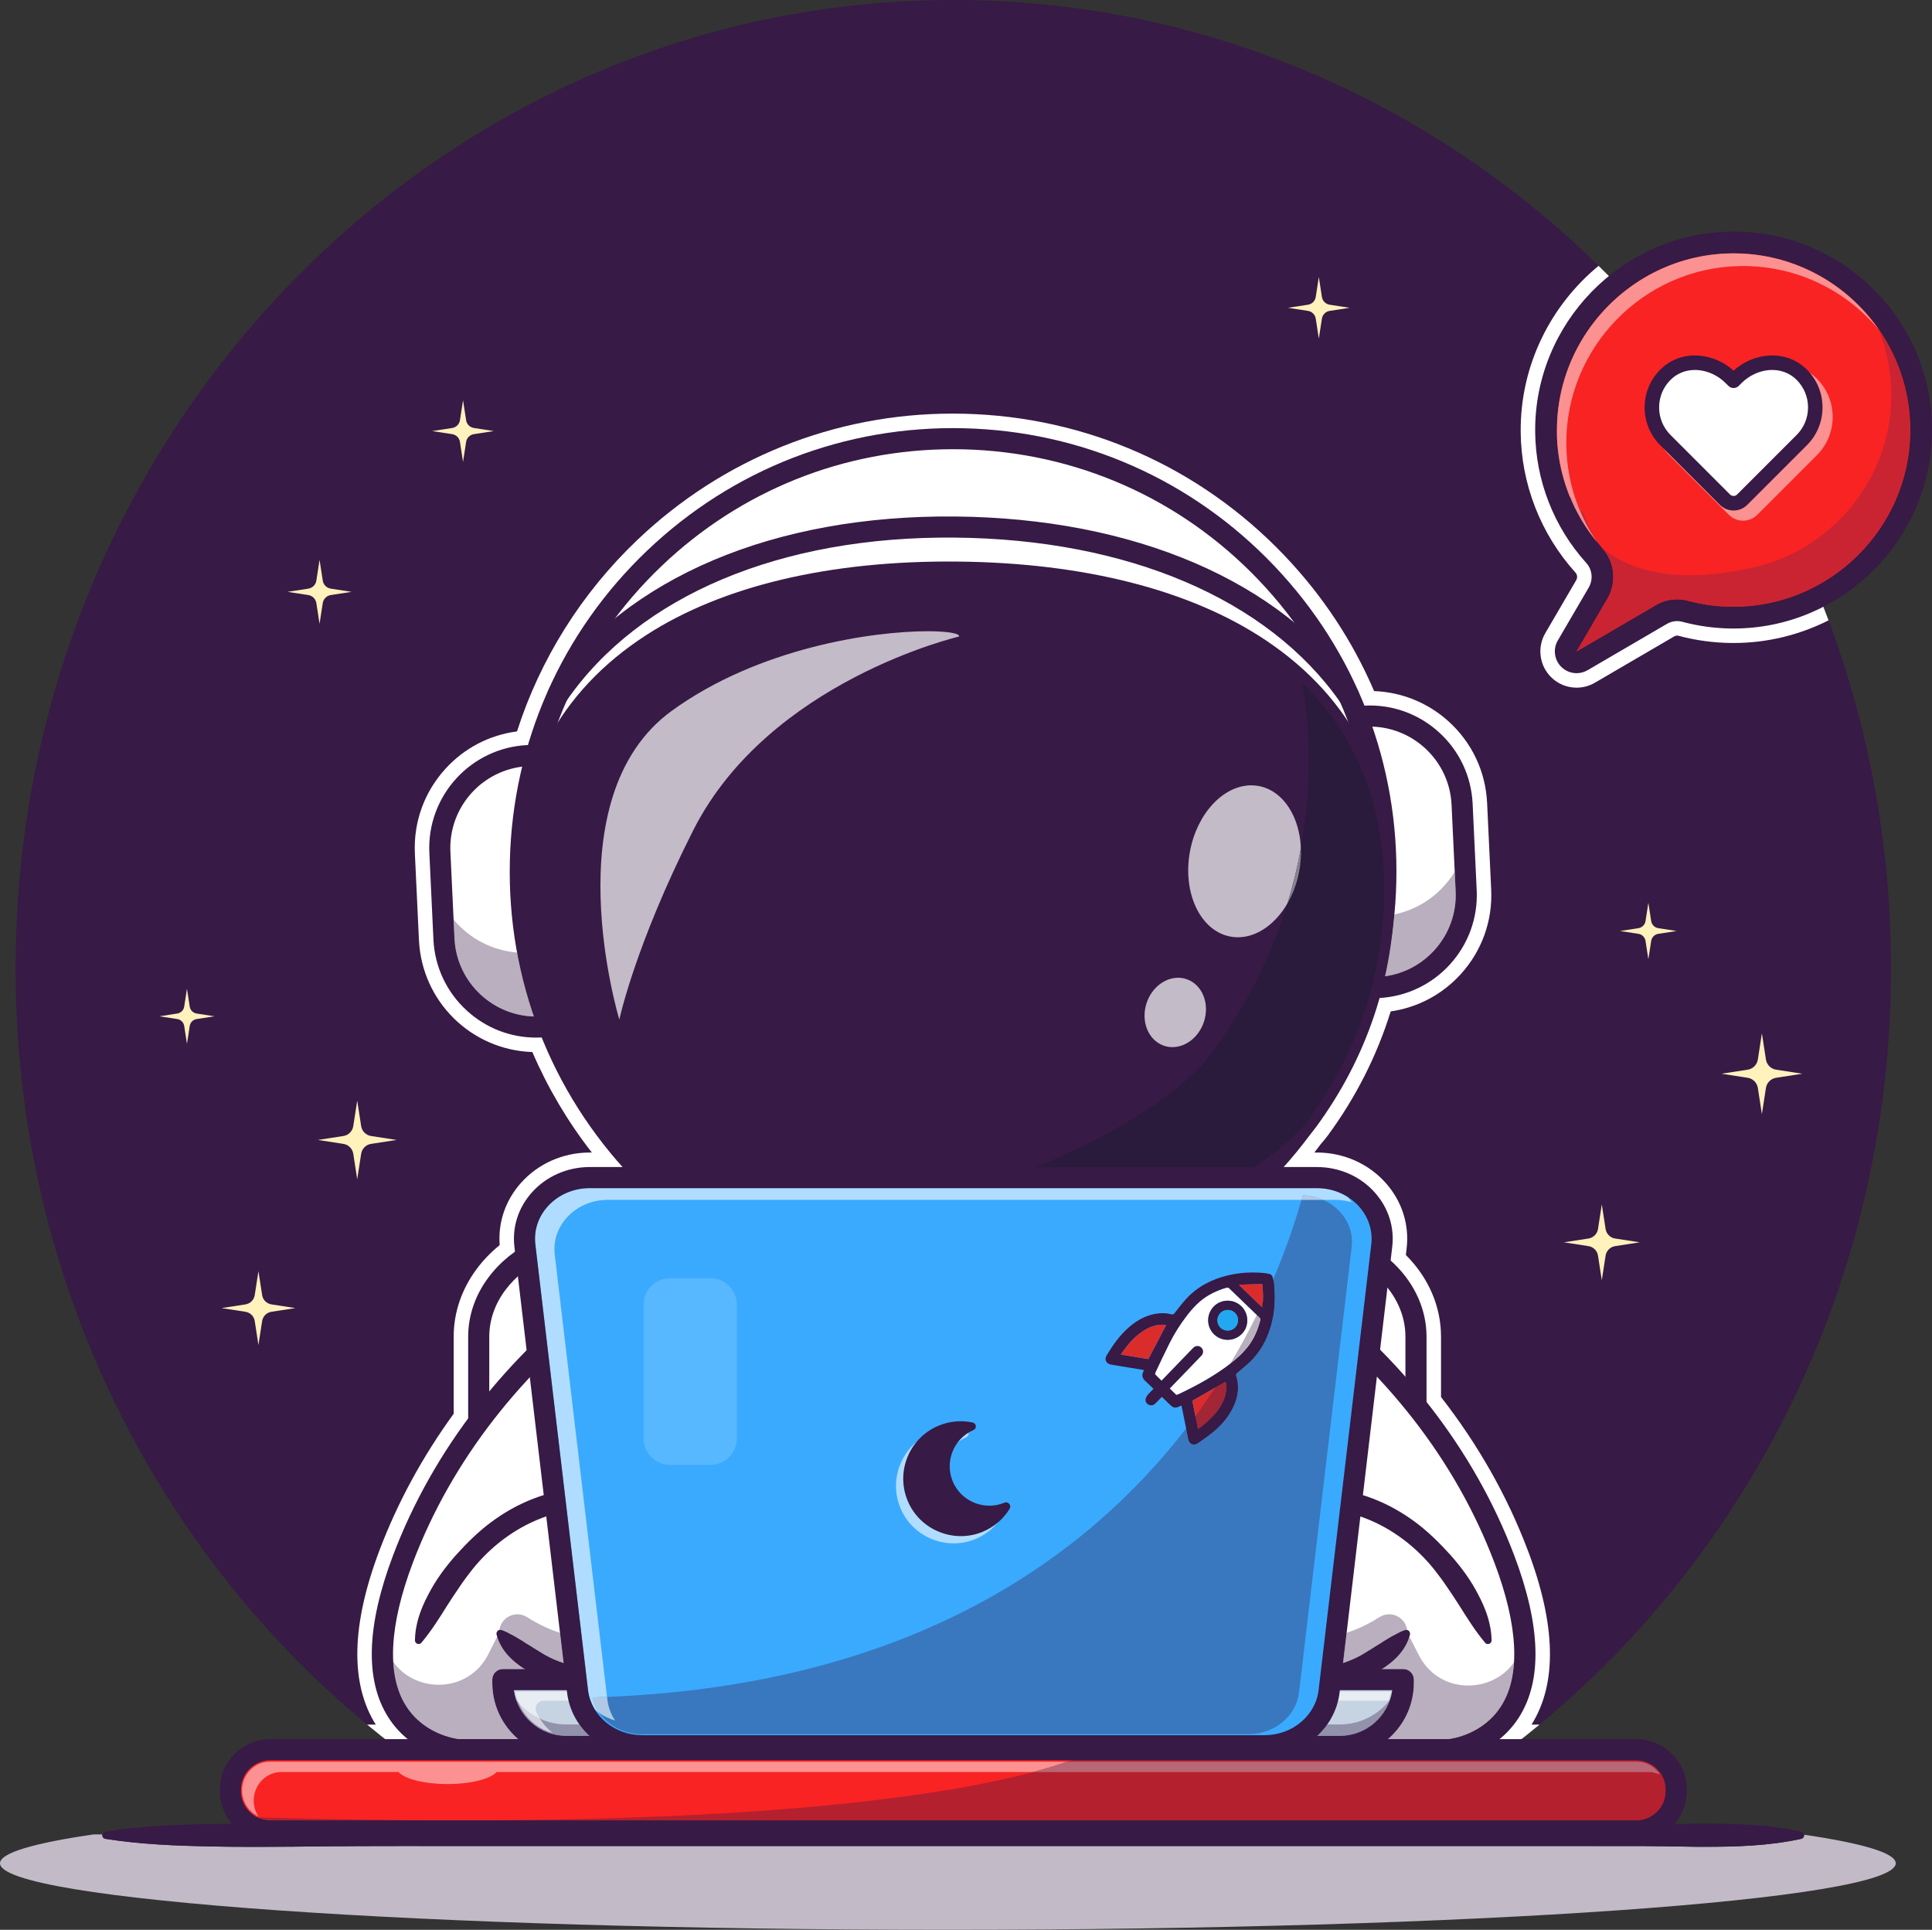 <?xml version="1.0" encoding="UTF-8"?>
<svg xmlns="http://www.w3.org/2000/svg" id="Layer_2" viewBox="0 0 2665 2661.54">
  <rect x="0" y="0" width="2665" height="2661.54" fill="#333333" stroke="none"/>
  <defs>
    <style>.cls-1{fill:#f92323;}.cls-2{fill:#e59299;}.cls-3{fill:#e8edf3;}.cls-4{fill:#fff;}.cls-5{fill:#fff2bd;}.cls-6{fill:#fc9191;}.cls-7{fill:#a22635;}.cls-8{fill:#858390;}.cls-9{fill:#b76776;}.cls-10{fill:#b9afbe;}.cls-11{fill:#9392ab;}.cls-12{fill:#b5202f;}.cls-13{fill:#b0ddff;}.cls-14{fill:#b0c9e5;}.cls-15{fill:#c3bbc8;}.cls-16{fill:#c3bac7;}.cls-17{fill:#d4d3dd;}.cls-18{fill:#db2c2c;}.cls-19{fill:#c5d3e2;}.cls-20{fill:#ca2432;}.cls-21{fill:#22a7f0;}.cls-22{fill:#371a45;}.cls-23{fill:#9b8da2;}.cls-24{fill:#2a1a3b;}.cls-25{fill:#3978be;}.cls-26{fill:#3aaaff;}.cls-27{fill:#57b7ff;}.cls-28{fill:#2f1d4e;}</style>
  </defs>
  <g id="Layer_1-2">
    <path class="cls-22" d="m1968.09,2489.18c383.11-231.91,640.42-661.53,640.42-1153.27C2608.52,598.11,2029.39,0,1315,0S21.48,598.11,21.48,1335.9c0,491.75,257.31,921.37,640.43,1153.27,197.48-3.67,419.02-5.73,653.09-5.73s455.62,2.06,653.09,5.73"></path>
    <path class="cls-4" d="m2107.4,2138.02c-28.22-74.57-68.46-145.61-119.66-211.27v-83.26c0-41.63-17.14-81.26-48.5-112.64l1.04-8.81c3.91-33.07-6.33-65.23-28.84-90.57-23.69-26.65-58.23-41.93-94.79-41.93h-3.62c3.07-3.93,6.08-7.89,9.04-11.88,3.75-4.22,6.84-7.99,9.43-11.5,38.65-52.5,67.82-110.05,86.81-171.24,37.16-5.34,71.04-23.25,96.58-51.31,29.15-32.03,44.08-73.5,42.05-116.76l-5.62-119.34c-2.04-43.27-20.8-83.15-52.84-112.29-28.42-25.86-64.8-40.69-103.05-42.11-29.59-69-71.13-131.81-123.62-186.87-116.39-122.11-273.37-191.57-442.02-195.61-5.29-.13-10.67-.2-15.95-.2-162.46,0-316.92,61.95-434.93,174.44-76.7,73.12-133.82,164.12-165.76,263.89-38.03,4.92-72.74,22.97-98.83,51.65-29.15,32.03-44.08,73.5-42.05,116.76l5.62,119.34c4,84.83,72.22,151.66,156.43,154.43,21.34,49.58,48.83,96.02,82.04,138.6h-3.01c-36.56,0-71.11,15.28-94.79,41.93-21.42,24.1-31.73,54.38-29.32,85.75-11.89,9.6-22.39,20.46-31.31,32.39-21.01,27.93-32.13,60.41-32.13,93.87v106.31c-43.02,59.18-77.42,122.47-102.31,188.22-39,103.06-40.74,183.99-5.15,240.55h-11.92c49.03,40.6,100.98,77.61,155.48,110.6,197.48-3.67,419.02-5.73,653.09-5.73s455.62,2.06,653.09,5.73c54.5-32.99,106.45-70,155.48-110.6h-11.02c35.58-56.56,33.85-137.49-5.15-240.55"></path>
    <path class="cls-4" d="m2097.62,595.44c.56,71.91,27.42,140.92,75.62,194.31,2.6,2.89,2.95,7.04.89,10.58l-42.54,72.87c-11.45,19.61-8.23,44.52,7.82,60.57,9.45,9.44,22,14.64,35.37,14.64,8.84,0,17.55-2.36,25.2-6.82l109.53-63.95c1.21-.7,2.55-1.08,3.87-1.08.59,0,1.17.08,1.72.23,23.94,6.42,48.72,9.8,73.66,10.01h2.45c46.98,0,91.52-11.31,131.09-31.25-69.77-186.9-179-353.53-317.22-488.95-66.09,54.54-108.16,137.18-107.44,228.85"></path>
    <path class="cls-4" d="m1953.2,1843.49v432.35c0,20.14-5.19,39.33-14.56,56.59-25.61,47.49-82.36,80.69-147.86,80.69h-968.01c-55.07,0-103.95-23.44-133.35-59.14-18.3-22.21-29.07-49.14-29.07-78.14v-432.35c0-26.83,9.26-51.92,25.22-73.14,28.79-38.48,79.62-64.14,137.2-64.14h968.01c7.81,0,15.45.47,22.99,1.41,78.56,9.48,139.43,66.97,139.43,135.86"></path>
    <path class="cls-22" d="m1790.78,2427.67h-968.01c-57.3,0-111.35-24.09-144.58-64.44-21.19-25.72-32.39-55.94-32.39-87.39v-432.35c0-29.09,9.73-57.4,28.14-81.89,32.76-43.78,88.4-69.94,148.83-69.94h968.01c8.36,0,16.71.51,24.8,1.53,86.72,10.46,152.17,75.08,152.17,150.3v432.35c0,22.21-5.5,43.59-16.33,63.53-28.92,53.62-91.98,88.29-160.64,88.29m-968.01-706.91c-51.3,0-98.24,21.8-125.56,58.3-14.61,19.43-22.32,41.7-22.32,64.43v432.35c0,24.62,8.91,48.45,25.75,68.89,27.77,33.72,73.42,53.84,122.12,53.84h968.01c58.11,0,111.13-28.67,135.05-73.05,8.51-15.67,12.82-32.37,12.82-49.68v-432.35c0-60.51-54.44-112.71-126.63-121.42-6.96-.87-14.09-1.31-21.25-1.31h-968.01"></path>
    <path class="cls-4" d="m1319.09,1586.02c330.73,54.68,639.2,255.6,756,564.23,94.4,249.43-77.05,262.87-77.05,262.87h-685.74,6.29-685.74s-171.44-13.44-77.05-262.87c116.8-308.63,425.26-509.54,756-564.23h7.29"></path>
    <path class="cls-10" d="m685.77,2257.25l-12.04,23.96c-14.49,28.83-41.59,42.35-68.5,42.35-24.22,0-48.27-10.96-62.8-31.55,1.35,23.91,7.23,44.32,17.67,60.77,25.05,39.49,68.54,45.28,73.44,45.81h81.28c-21.87-18.76-35.76-46.59-35.76-77.6v-4.47c0-8.04,6.51-14.55,14.54-14.55h30.22c-3.06-1.82-6.05-3.77-8.83-6.03-4.68-3.32-8.92-7.25-12.91-11.39-7.3-7.63-13.15-16.78-16.33-27.29m1258.36-.06c-3.18,10.54-9.04,19.71-16.35,27.35-3.99,4.14-8.22,8.07-12.91,11.39-2.78,2.27-5.76,4.21-8.83,6.03h29.66c8.04,0,14.55,6.51,14.55,14.55v4.47c0,31.01-13.88,58.84-35.76,77.6h82.86c5.2-.55,48.58-6.28,73.65-46.15,10.21-16.25,16.01-36.32,17.42-59.8-14.58,20.88-38.78,32.01-63.13,32.01-26.66,0-53.49-13.34-68.07-41.84l-13.09-25.61"></path>
    <path class="cls-4" d="m576.98,2263.77s65.31-196.93,241.18-197.49c162.28-.52,224.24,80.43,186.22,191.58-18.92,55.32-221.06,107.61-315.66-6.5l-111.75,12.42"></path>
    <path class="cls-10" d="m713.78,2226.41c-11.98,0-23.12,8.66-24.82,21.52.41-.1.83-.14,1.23-.14.59,0,1.18.1,1.72.29l.54.19c5.69,1.93,10.12,4.64,14.75,7.01,4.7,2.28,8.65,5.16,12.99,7.55,2.1,1.26,4.12,2.61,6.11,3.98,2.06,1.28,4.21,2.43,6.21,3.76,2.09,1.21,3.99,2.69,6.11,3.86,2.1,1.19,4.15,2.46,6.19,3.76,10,6.62,21.05,11.6,32.58,15.42l-4.92-41.62c-15.67-5.19-30.8-12.22-44.87-21.4-4.41-2.87-9.18-4.18-13.83-4.18"></path>
    <path class="cls-22" d="m572.38,2262.24c.35-23.14,8.25-43.9,18.5-63.29,10.06-19.55,23.21-37.47,37.87-54,14.82-16.39,30.59-32.17,48.57-45.52,17.92-13.36,37.68-24.56,58.76-32.63,21.05-8.14,43.41-12.94,65.84-14.45l16.81-.61c5.45.09,10.89.09,16.34.26,10.91.43,21.84,1.08,32.78,2.39,21.85,2.52,43.78,6.9,65.04,14.77,21.2,7.73,41.88,19.26,58.93,35.82,17.16,16.4,29.47,38.51,34.5,61.72,5.15,23.24,4.07,46.99-.77,69.09-1.07,5.59-2.67,10.99-4.12,16.44l-2.54,8.02-.64,2c-.22.68-.69,1.7-1.04,2.53l-2.35,5.2c-7.31,12.58-17.08,20.51-26.83,27.25-19.74,13.2-40.95,20.96-62.46,26.83-43.09,11.03-88.33,13.12-132.31,3.9-5.49-1.17-10.95-2.44-16.35-4.09-5.45-1.4-10.75-3.38-16.09-5.22-5.34-1.83-10.54-4.14-15.87-6.12-5.13-2.45-10.5-4.49-15.46-7.35-5-2.79-10.01-5.61-14.49-9.26-4.68-3.32-8.92-7.25-12.91-11.39-7.94-8.3-14.16-18.4-17.1-30.09-.72-2.87,1.02-5.78,3.89-6.5,1.04-.26,2.09-.2,3.03.13l.54.19c5.69,1.93,10.12,4.64,14.75,7.01,4.7,2.28,8.65,5.16,12.99,7.55,2.1,1.26,4.12,2.61,6.11,3.98,2.06,1.28,4.21,2.43,6.21,3.76,2.09,1.21,3.99,2.69,6.11,3.86,2.1,1.19,4.15,2.46,6.19,3.76,16.22,10.73,35.19,17.15,54.5,21.31,38.78,8.2,80.2,6.36,118.84-3.58,19.17-5.16,38.12-12.36,53.55-22.78,7.62-5.09,14.29-11.32,17.62-17.12.26-.7.55-1.37.87-2.04.16-.39.32-.54.51-1.12l.56-1.77,2.24-7.08c1.25-4.75,2.68-9.5,3.58-14.29,4.22-19.09,4.85-38.57.85-56.63-3.97-18.07-13.07-34.47-26.46-47.33-13.31-12.93-30.25-22.63-48.67-29.33-18.4-6.83-38.18-10.85-58.27-13.16-10.04-1.21-20.22-1.8-30.41-2.21l-15.34-.25-14.85.54c-19.72,1.33-39.14,5.52-57.5,12.62-36.73,14.15-69.49,38.98-94.73,70.38-6.26,7.89-12.25,16.01-17.88,24.4-5.76,8.3-11.32,16.76-16.79,25.32-10.82,17.2-21.53,34.57-35.45,51.21l-.24.28c-1.8,2.15-5,2.44-7.15.64-1.21-1.02-1.83-2.5-1.82-3.97"></path>
    <path class="cls-4" d="m2052.9,2263.77s-65.31-196.93-241.18-197.49c-162.28-.52-224.24,80.43-186.22,191.58,18.92,55.32,221.06,107.61,315.66-6.5l111.75,12.42"></path>
    <path class="cls-4" d="m2052.9,2263.77s-65.31-196.93-241.18-197.49c-162.28-.52-224.24,80.43-186.22,191.58,18.92,55.32,221.06,107.61,315.66-6.5l111.75,12.42"></path>
    <path class="cls-10" d="m1916.1,2226.41c-4.65,0-9.43,1.31-13.83,4.18-14.04,9.15-29.13,16.18-44.75,21.36l-4.92,41.61c11.49-3.82,22.49-8.78,32.46-15.38,2.04-1.3,4.09-2.58,6.19-3.76,2.12-1.17,4.02-2.65,6.11-3.86,2-1.33,4.15-2.48,6.21-3.76,1.99-1.37,4.01-2.72,6.11-3.98,4.34-2.39,8.29-5.27,12.99-7.55,4.63-2.37,9.06-5.08,14.75-7.01l.55-.19c.57-.19,1.15-.29,1.72-.29.42,0,.83.05,1.23.14-1.7-12.85-12.84-21.52-24.82-21.52"></path>
    <path class="cls-22" d="m2048.3,2265.3c-13.92-16.64-24.63-34.01-35.45-51.21-5.48-8.56-11.03-17.02-16.79-25.32-5.64-8.39-11.63-16.51-17.89-24.4-25.24-31.4-58-56.23-94.73-70.38-18.37-7.1-37.78-11.28-57.5-12.62l-14.85-.54-15.34.25c-10.19.41-20.37,1-30.41,2.21-20.09,2.3-39.87,6.33-58.27,13.16-18.42,6.7-35.36,16.4-48.67,29.33-13.39,12.86-22.49,29.26-26.46,47.33-4,18.07-3.37,37.55.85,56.63.9,4.79,2.32,9.53,3.58,14.29l2.24,7.08.56,1.77c.19.58.35.73.51,1.12.32.66.61,1.34.87,2.04,3.33,5.8,10,12.03,17.62,17.12,15.43,10.41,34.38,17.61,53.55,22.78,38.64,9.94,80.06,11.78,118.84,3.58,19.31-4.16,38.28-10.58,54.5-21.31,2.04-1.3,4.09-2.58,6.19-3.76,2.12-1.17,4.02-2.65,6.11-3.86,2-1.33,4.15-2.48,6.21-3.76,1.99-1.37,4.01-2.72,6.11-3.98,4.34-2.39,8.29-5.27,12.99-7.55,4.63-2.37,9.06-5.08,14.75-7.01l.55-.19c2.8-.95,5.84.55,6.79,3.35.35,1.02.37,2.06.13,3.03-2.94,11.69-9.17,21.79-17.1,30.09-3.99,4.14-8.22,8.07-12.91,11.39-4.47,3.65-9.48,6.47-14.48,9.26-4.97,2.86-10.33,4.9-15.47,7.35-5.33,1.98-10.53,4.29-15.87,6.12-5.34,1.84-10.64,3.81-16.09,5.22-5.4,1.65-10.87,2.91-16.35,4.09-43.98,9.22-89.23,7.13-132.31-3.9-21.51-5.87-42.72-13.63-62.46-26.83-9.74-6.74-19.51-14.67-26.83-27.25l-2.35-5.2c-.35-.83-.82-1.85-1.04-2.53l-.64-2-2.54-8.02c-1.46-5.45-3.06-10.84-4.13-16.44-4.85-22.09-5.92-45.85-.77-69.09,5.03-23.22,17.34-45.32,34.5-61.72,17.05-16.57,37.73-28.09,58.93-35.82,21.26-7.87,43.19-12.25,65.04-14.77,10.93-1.31,21.86-1.95,32.78-2.39,5.45-.17,10.9-.17,16.34-.26l16.81.61c22.44,1.51,44.79,6.32,65.84,14.45,21.08,8.07,40.84,19.27,58.76,32.63,17.98,13.35,33.74,29.13,48.56,45.52,14.67,16.53,27.82,34.46,37.87,54,10.25,19.39,18.16,40.16,18.5,63.29.04,2.8-2.2,5.11-5,5.15-1.58.03-3.01-.68-3.96-1.8l-.25-.3"></path>
    <path class="cls-22" d="m1998.04,2427.67H632.86c-.38,0-.76-.01-1.14-.04-2.52-.2-62.03-5.45-96.18-59.27-32.35-50.98-30.1-126.09,6.66-223.25,111.21-293.85,405.19-513.57,767.23-573.43,2.07-.34,4.11-.23,6.02.27,1.91-.49,3.95-.6,6.02-.27,362.04,59.86,656.03,279.59,767.23,573.43,36.77,97.16,39.01,172.27,6.66,223.25-34.15,53.82-93.66,59.07-96.18,59.27-.38.03-.76.04-1.14.04m-679.45-29.09h678.77c5.2-.55,48.58-6.28,73.65-46.15,26.56-42.25,23.27-110.38-9.52-197.03-107.54-284.18-392.92-496.85-744.76-555.03-.43-.07-.86-.16-1.27-.27-.42.11-.84.2-1.27.27-351.84,58.17-637.22,270.84-744.76,555.03-32.88,86.89-36.1,155.14-9.31,197.37,25.05,39.49,68.54,45.28,73.44,45.81h685.05"></path>
    <path class="cls-4" d="m1900.97,1361.94c-6.71.32-12.41-4.86-12.72-11.57l-16.48-349.95c-.32-6.71,4.87-12.4,11.58-12.72,70.39-3.31,130.15,51.06,133.46,121.45l5.62,119.34c3.32,70.39-51.06,130.15-121.45,133.46"></path>
    <path class="cls-22" d="m1900.38,1364.57c-3.68,0-7.18-1.35-9.93-3.85-2.92-2.65-4.63-6.29-4.82-10.23l-16.48-349.95c-.19-3.94,1.17-7.72,3.83-10.64,2.66-2.92,6.29-4.63,10.23-4.81,34.75-1.67,68.04,10.35,93.77,33.77,25.72,23.41,40.79,55.43,42.43,90.18l5.62,119.34c1.64,34.74-10.35,68.04-33.76,93.77-23.41,25.72-55.44,40.79-90.18,42.42-.24.01-.48.02-.71.02m-10.96-374.4c-1.98,0-3.96.05-5.95.14-2.55.12-4.9,1.22-6.61,3.11-1.72,1.89-2.59,4.33-2.47,6.88l16.48,349.95c.12,2.55,1.22,4.9,3.11,6.61,1.88,1.71,4.32,2.58,6.88,2.48h0c33.35-1.57,64.09-16.03,86.56-40.72,22.47-24.69,33.98-56.65,32.41-90l-5.62-119.34c-3.15-66.85-58.54-119.1-124.78-119.1"></path>
    <path class="cls-10" d="m2006.62,1202.27c-17.99,29.68-47.8,51.56-83.22,58.85-.68,7.1-1.48,14.16-2.4,21.2-2.19,21.63-5.66,43.04-10.38,64.13,57.18-7.95,100.04-58.51,97.27-117.29l-1.27-26.9"></path>
    <path class="cls-22" d="m1900.36,1376.5c-6.66,0-12.99-2.44-17.94-6.96-5.28-4.8-8.37-11.37-8.71-18.5l-16.48-349.95c-.34-7.12,2.12-13.96,6.93-19.23,4.8-5.28,11.37-8.37,18.5-8.7,37.89-1.81,74.28,11.3,102.36,36.86,28.08,25.55,44.53,60.52,46.32,98.44l5.62,119.34c3.68,78.29-57.01,144.98-135.3,148.67-.43.02-.86.03-1.29.03m-13.95-374.37l16.25,345.14c61.11-4.15,108.13-56.63,105.23-118.11l-5.62-119.34c-2.89-61.47-54.68-109.24-115.86-107.7"></path>
    <path class="cls-4" d="m728.23,1042.09c6.71-.31,12.4,4.87,12.72,11.58l16.48,349.95c.31,6.71-4.87,12.4-11.58,12.72-70.39,3.31-130.15-51.06-133.46-121.46l-5.62-119.33c-3.32-70.39,51.06-130.15,121.46-133.46"></path>
    <path class="cls-22" d="m739.71,1419.1c-32.46,0-63.32-11.91-87.5-33.91-25.72-23.41-40.79-55.43-42.43-90.18l-5.62-119.34c-1.63-34.74,10.35-68.04,33.77-93.77,23.41-25.72,55.43-40.79,90.18-42.42h0c3.99-.19,7.73,1.17,10.64,3.83,2.92,2.65,4.63,6.29,4.81,10.23l16.48,349.95c.38,8.14-5.93,15.07-14.06,15.46-2.1.1-4.19.15-6.27.15m-10.89-374.41c-.15,0-.31,0-.46,0h0c-33.35,1.57-64.09,16.03-86.56,40.72-22.47,24.69-33.98,56.65-32.41,90l5.62,119.34c3.24,68.84,61.83,122.13,130.73,118.97,5.26-.25,9.34-4.73,9.09-9.99l-16.48-349.95c-.12-2.55-1.23-4.9-3.11-6.61-1.77-1.61-4.04-2.48-6.41-2.48m-.59-2.6h.05-.05"></path>
    <path class="cls-10" d="m625.7,1268.3l1.22,25.9c2.79,59.3,51.11,105.96,109.43,107.69-9.89-28.67-17.64-58.13-23.15-88.16-34.89-2.84-66.11-19.84-87.5-45.43"></path>
    <path class="cls-22" d="m739.69,1431.04c-35.44,0-69.13-13.01-95.51-37.02-28.08-25.55-44.53-60.51-46.32-98.44l-5.62-119.34c-3.69-78.29,57.01-144.98,135.3-148.67,7.07-.34,13.96,2.12,19.23,6.93,5.28,4.8,8.37,11.37,8.7,18.5l16.48,349.95c.69,14.71-10.72,27.24-25.43,27.93-2.29.11-4.57.16-6.84.16m-13.16-374.28c-61.12,4.15-108.13,56.63-105.23,118.11l5.62,119.34c2.89,61.47,54.7,109.36,115.87,107.7l-16.25-345.14m2.38-.14h-.02.02m-.69-14.53h.05-.05"></path>
    <path class="cls-4" d="m1911.51,1216.3c-7.89,329.62-281.5,590.44-611.12,582.55-329.62-7.89-590.44-281.5-582.56-611.12,7.89-329.63,281.5-590.44,611.12-582.56,329.63,7.89,590.44,281.5,582.56,611.12"></path>
    <path class="cls-22" d="m1315.05,1801.64c-4.91,0-9.8-.06-14.73-.18-160.12-3.83-309.16-69.79-419.67-185.72-110.51-115.93-169.26-267.96-165.43-428.08,3.83-160.12,69.79-309.16,185.72-419.67,115.93-110.51,267.91-169.28,428.08-165.43,160.12,3.83,309.16,69.79,419.67,185.72,110.51,115.93,169.26,267.96,165.43,428.08-3.83,160.12-69.79,309.16-185.72,419.67-112.37,107.11-258.67,165.61-413.35,165.61m-.75-1194.02c-153.35,0-298.36,57.97-409.75,164.16-114.92,109.55-180.3,257.29-184.1,416.02-3.8,158.72,54.44,309.42,163.99,424.35,109.55,114.92,257.29,180.3,416.02,184.1,158.7,3.83,309.42-54.44,424.35-163.99,114.92-109.55,180.3-257.29,184.1-416.02,3.8-158.72-54.44-309.42-163.99-424.35-109.55-114.92-257.29-180.3-416.02-184.1-4.87-.12-9.74-.17-14.59-.17"></path>
    <path class="cls-22" d="m1315.06,1813.57c-5.01,0-10-.06-15.02-.18-163.3-3.91-315.31-71.18-428.02-189.42-112.71-118.24-172.63-273.29-168.72-436.6,3.91-163.31,71.18-315.31,189.42-428.02,118.23-112.71,273.27-172.59,436.6-168.72,163.31,3.91,315.31,71.18,428.03,189.42,112.71,118.24,172.63,273.29,168.72,436.6-3.91,163.31-71.17,315.32-189.42,428.02-114.6,109.24-263.81,168.9-421.58,168.9m-.75-1194.02c-150.27,0-292.37,56.81-401.52,160.86-112.61,107.35-176.68,252.13-180.4,407.66-3.72,155.53,53.35,303.21,160.7,415.82,107.35,112.61,252.13,176.68,407.66,180.4,155.55,3.78,303.22-53.35,415.83-160.7,112.61-107.35,176.68-252.13,180.4-407.66,3.72-155.53-53.35-303.21-160.69-415.83-107.35-112.61-252.13-176.68-407.66-180.4-4.77-.12-9.54-.17-14.3-.17"></path>
    <path class="cls-22" d="m1909.24,1231.58c-1.03,116.82-39.91,224.94-105.56,314.11-49.22,66.85-250.13,182.82-496.96,182.86-228.87.04-436.01-123.81-484.04-191.52-64.06-90.31-101.03-199.1-100-315.92,2.73-309.14,269.46-434.96,597.13-432.07,327.67,2.89,592.14,133.39,589.42,442.53"></path>
    <path class="cls-22" d="m1306.62,1743.1c-236.77,0-445.47-126.7-495.8-197.65-68.2-96.13-103.7-208.33-102.68-324.47,1.34-151.3,63.03-267.42,183.37-345.14,105.06-67.85,253.1-102.94,428.44-101.35,175.23,1.55,322.74,39.2,426.58,108.89,118.95,79.82,178.58,197.01,177.25,348.32l-14.55-.13,14.55.13c-1.02,116.13-38.51,227.68-108.39,322.61-48.45,65.8-247.4,188.74-508.67,188.78h-.11m2.21-939.55c-164.75,0-303.42,33.38-401.54,96.75-111.6,72.07-168.81,180.05-170.06,320.95-.97,109.97,32.68,216.26,97.32,307.38,45.9,64.7,248.48,185.38,472.07,185.39h.1c247.82-.04,441.26-117.19,485.25-176.94,66.23-89.96,101.76-195.64,102.73-305.61,3.36-381.56-400.99-426.32-575-427.86-3.63-.03-7.25-.05-10.86-.05"></path>
    <path class="cls-15" d="m1725.99,1083.1c-37.96,0-74.42,38-84.41,90.47-10.91,57.32,13.92,110.2,55.45,118.1,3.52.67,7.04.99,10.56.99,26.27,0,51.82-18.2,68.38-46.81,7.58-24.76,13.77-50.08,18.49-75.87-1.7-43.74-24.35-79.5-57.92-85.89-3.52-.67-7.05-.99-10.56-.99"></path>
    <path class="cls-15" d="m1625.08,1348.49c-18.29,0-36.25,13.58-43.34,34.49-8.59,25.37,2.08,51.91,23.85,59.28,3.83,1.3,7.74,1.91,11.64,1.91,18.28,0,36.25-13.58,43.33-34.49,8.59-25.37-2.08-51.91-23.85-59.28-3.83-1.3-7.74-1.91-11.64-1.91"></path>
    <path class="cls-24" d="m1800.09,965.82c3.79,28.08,5.64,57.52,5.35,88.36-.34,39.47-4.09,78.15-10.98,115.81.4,10.38-.37,21.21-2.47,32.21-3.08,16.16-8.66,30.94-16.03,43.67-22.92,74.85-58.53,144.57-104.48,206.96-33.22,45.12-120.87,107.86-242.77,156.73h272.83c44.41-26.23,75.73-52.55,90.4-72.49,66.23-89.96,101.76-195.64,102.73-305.61,1.04-117.72-36.75-203.41-94.6-265.63"></path>
    <path class="cls-24" d="m1796.39,942.16c1.39,7.78,2.62,15.66,3.7,23.66,57.85,62.23,95.64,147.91,94.6,265.63-.97,109.97-36.49,215.65-102.73,305.61-14.68,19.93-45.99,46.26-90.4,72.49h27.76c35.08-22.72,60.63-45.21,74.37-63.86,65.6-89.17,104.5-197.28,105.53-314.13,1.08-124.16-40.92-219.56-112.84-289.4"></path>
    <path class="cls-8" d="m1794.46,1169.99c-4.72,25.8-10.91,51.12-18.49,75.87,7.37-12.73,12.95-27.51,16.03-43.67,2.09-11,2.87-21.83,2.47-32.21"></path>
    <path class="cls-22" d="m1860.59,974.58c-3.25,0-6.53-1.09-9.24-3.32-.24-.2-.55-.47-.78-.68-.73-.69-1.39-1.45-1.97-2.27-99.45-142.07-293.24-224.76-531.7-226.87-239.78-2.18-434.85,79.78-535.17,224.66-.33.47-.69.93-1.07,1.36-5.16,5.91-14.12,6.68-20.21,1.66-6.04-4.98-7.04-13.81-2.36-20,105.98-152.67,309.73-239.04,559.06-236.78,247.63,2.19,449.79,89.15,554.83,238.64,4.19,5.26,4.28,12.9-.16,18.3-2.88,3.49-7.04,5.3-11.24,5.3m-.06-14.61h.05-.05"></path>
    <path class="cls-15" d="m1279.55,870.58c-75.12,0-232.73,22.52-352.88,109.72-165.43,120.08-72.37,425.89-72.37,425.89,0,0,21.61-102.27,102-261.16,104.26-206.05,366.6-267.12,366.6-267.12,1.55-4.14-15.04-7.34-43.35-7.34"></path>
    <path class="cls-22" d="m145.37,2526.13c48.73-7.71,97.47-9.56,146.2-10.51,24.37-.52,48.74-.62,73.1-.49,24.37-.04,48.73.32,73.1.57,48.73.45,97.47.57,146.2.5h1608.24l73.1-.03,36.55-.36,36.55-.62c48.74-.18,97.47.27,146.21,10.94,2.74.6,4.48,3.31,3.88,6.05-.44,2-2,3.47-3.88,3.88-48.74,10.67-97.47,11.11-146.21,10.94l-36.55-.62-36.55-.36-73.1-.03H583.98c-48.74-.07-97.47.04-146.2.5-24.37.25-48.74.61-73.1.57-24.37.13-48.73.03-73.1-.49-48.73-.95-97.47-2.79-146.2-10.51-2.74-.44-4.62-3.01-4.18-5.75.35-2.21,2.09-3.85,4.18-4.18"></path>
    <path class="cls-1" d="m2257.04,2525.25H372.95c-30.47,0-55.17-24.7-55.17-55.17v-1.79c0-30.47,24.7-55.17,55.17-55.17h1884.09c30.47,0,55.17,24.7,55.17,55.17v1.79c0,30.47-24.7,55.17-55.17,55.17"></path>
    <path class="cls-22" d="m2257.04,2527.35H372.96c-31.58,0-57.26-25.69-57.26-57.26v-1.79c0-31.58,25.69-57.26,57.26-57.26h1884.09c31.58,0,57.26,25.68,57.26,57.26v1.79c0,31.57-25.69,57.26-57.26,57.26m-1884.09-112.12c-29.26,0-53.07,23.81-53.07,53.07v1.79c0,29.26,23.81,53.07,53.07,53.07h1884.09c29.26,0,53.07-23.81,53.07-53.07v-1.79c0-29.26-23.81-53.07-53.07-53.07H372.96"></path>
    <path class="cls-22" d="m2257.04,2539.79H372.96c-38.44,0-69.71-31.27-69.71-69.71v-1.79c0-38.44,31.27-69.71,69.71-69.71h1884.09c38.44,0,69.71,31.27,69.71,69.71v1.79c0,38.44-31.27,69.71-69.71,69.71m-1884.09-112.12c-22.4,0-40.62,18.22-40.62,40.62v1.79c0,22.4,18.22,40.62,40.62,40.62h1884.09c22.4,0,40.62-18.22,40.62-40.62v-1.79c0-22.4-18.22-40.62-40.62-40.62H372.96"></path>
    <path class="cls-6" d="m1471.85,2429.73H372.07c-21.06,0-38.2,17.7-38.2,39.45,0,15.94,9.23,29.68,22.43,35.89-4-6.24-6.35-13.7-6.35-21.73,0-21.75,17.14-39.45,38.2-39.45h161.55c8.36,9.58,35.45,16.61,67.65,16.61s59.29-7.03,67.65-16.61h740.36c18.96-5.07,34.27-9.87,46.48-14.16"></path>
    <path class="cls-19" d="m1848.05,2408.64H781.27c-48.41,0-87.66-39.25-87.66-87.66v-4.47h1242.1v4.47c0,48.41-39.25,87.66-87.66,87.66"></path>
    <path class="cls-11" d="m1917.33,2344.36c-16.04,20.66-41.13,33.97-69.29,33.97h-17.25c-4.04,5.71-8.68,10.99-13.83,15.77h31.1c32.14,0,59.51-20.85,69.28-49.73m-1205.34,0c9.77,28.89,37.14,49.74,69.28,49.74h31.77c-5.16-4.77-9.8-10.05-13.83-15.77h-17.92c-13.17,0-25.66-2.91-36.87-8.11,4.5,7.42,10.26,13.94,16.96,19.26-20.49-5.79-37.27-20.94-45.73-40.71-1.27-1.43-2.49-2.9-3.66-4.41"></path>
    <path class="cls-22" d="m1848.05,2423.18H781.27c-56.36,0-102.2-45.85-102.2-102.21v-4.47c0-8.04,6.51-14.55,14.54-14.55h1242.1c8.04,0,14.55,6.51,14.55,14.55v4.47c0,56.36-45.85,102.21-102.21,102.21m-1139.2-92.13c4.92,35.56,35.52,63.04,72.42,63.04h1066.78c36.9,0,67.5-27.48,72.42-63.04H708.85"></path>
    <path class="cls-3" d="m782.08,2333.12h-71.15c1,5.46,2.6,10.69,4.72,15.65,7.96,8.99,17.75,16.33,28.77,21.45-1.77-2.92-3.35-5.98-4.7-9.16-3.11-7.29,2.17-15.48,9.88-15.48h34.66c-.9-3.71-1.59-7.52-2.05-11.39l-.13-1.07m1136.32,0h-70.48l-.13,1.07c-.46,3.87-1.15,7.68-2.05,11.39h69.2c1.49-4,2.67-8.16,3.46-12.46"></path>
    <path class="cls-17" d="m715.65,2348.76c8.46,19.77,25.24,34.92,45.73,40.71-6.7-5.31-12.46-11.84-16.96-19.26-11.02-5.12-20.81-12.46-28.77-21.45"></path>
    <path class="cls-26" d="m1744.02,2407.68h-858.04c-45.79,0-84.27-32.39-89.33-75.2l-72.63-614.49c-5.92-50.09,35.76-93.89,89.33-93.89h1003.31c53.57,0,95.25,43.81,89.33,93.89l-72.63,614.49c-5.06,42.81-43.53,75.2-89.33,75.2"></path>
    <path class="cls-13" d="m1315.13,1970.14c-10.6,0-21.37,2.14-31.7,6.66-41.82,18.29-59.9,68.36-38.36,109.49,13.95,26.63,41.68,42.28,70.4,42.28,9.73,0,19.58-1.8,29.04-5.58,16.54-6.61,29.57-18.09,38.17-32.1,2.54-4.14-.62-8.91-4.86-8.91-.76,0-1.55.15-2.35.48-.17.07-.34.14-.51.21-6.57,2.67-13.42,3.93-20.2,3.93-19.63,0-38.63-10.63-48.27-28.75-15.07-28.34-2.66-62.96,26.2-75.58l.17-.07c4.85-2.11,4.1-9.18-1.07-10.29-5.44-1.17-11.02-1.78-16.66-1.78"></path>
    <path class="cls-22" d="m1758.08,1783.64c-.29-8.03-.45-16.17-3.21-23.96-.82-.77-1.59-1.56-2.41-2.33-2.41-.48-4.8-1.22-7.26-1.46-17.38-1.8-34.61-.96-51.62,3.13-22.18,5.33-41.76,15.37-57.34,32.33-5.65,6.12-10.63,12.83-15.77,19.37-1.38,1.77-2.52,2.6-4.93,1.91-5.67-1.62-11.55-1.83-17.41-1.25-15.69,1.64-28.83,8.77-40.57,18.87-12.72,10.97-22.26,24.51-30.9,38.77-3.68,6.04-1.03,11.77,5.99,13.01,4.43.74,8.85,1.46,13.27,2.2,10.6,1.75,21.17,3.47,31.75,5.22.03.32.08.48.05.64-.05.21-.11.45-.21.66-3.39,6.04-1.62,10.89,3.53,14.92.56.45,1.06,1.01,1.56,1.51,2.78,2.7,5.62,5.43,8.56,8.24-2.97,3.1-5.93,5.8-8.45,8.9-1.27,1.56-2.28,3.71-2.54,5.72-.48,3.26,1.61,6.2,4.64,7.42,3.21,1.33,6.23.8,8.67-1.59,3.1-2.99,6.01-6.17,9.14-9.4,4,3.9,7.79,7.58,11.58,11.21,4.35,4.14,6.97,4.56,12.38,2.15.98-.48,1.96-.85,3.12-1.33.27,1.19.5,2.15.69,3.05,2.91,14.47,5.78,28.96,8.77,43.38,1.4,6.84,7.34,9.27,13.12,5.38,5.22-3.5,10.41-7.15,15.48-10.97,11.66-8.82,21.94-19.03,29.47-31.66,9.41-15.9,13.41-32.67,7.61-50.9-.24-.72.19-2.07.77-2.54,5.12-4.51,10.41-8.8,15.53-13.33,11.55-10.28,20.22-22.68,26.31-36.86,8.29-19.26,11.42-39.51,10.65-60.39m-174.15,90.76c-12.24-2.04-24.94-4.16-37.97-6.33,10.79-15.58,22.58-29.55,40.12-37.34,7.58-3.36,16.75-4.56,22.47-3.18-8.14,15.53-16.3,31.05-24.62,46.85m107.19,45.18c-1.54,9.91-6.04,18.47-11.98,26.4-7.39,9.75-16.53,17.57-26.58,24.96-2.68-13.3-5.33-26.31-7.92-39.06,15.53-8.9,30.71-17.59,45.98-26.34,1.3,4.37,1.25,9.22.5,14.04m47.38-98.92c-3.42,13.33-8.66,25.78-17.17,36.73-6.57,8.4-14.39,15.53-22.76,22.07-22.71,17.75-47.86,31.43-73.83,43.7-1.27.58-2.1.64-3.15-.45-2.31-2.41-4.83-4.69-7.24-7.05-.16-.13-.24-.37-.5-.82.61-.66,1.27-1.33,1.94-2.01,13.73-14.26,27.53-28.49,41.26-42.77,3.98-4.08,3.29-9.96-1.38-12.72-3.26-1.93-7.08-1.32-10.04,1.7-8.27,8.53-16.51,17.06-24.75,25.62-6.15,6.36-12.24,12.69-18.63,19.32-2.97-2.86-5.8-5.46-8.43-8.24-.45-.5-.29-1.96.11-2.73,6.41-13.59,12.75-27.24,19.53-40.68,6.7-13.33,14.71-25.92,23.82-37.73,8.53-11.16,18.07-21.31,30.4-28.35,7.9-4.53,16.21-8.06,25.01-10.36.79-.24,2.09.4,2.78,1.06,10.87,10.39,21.62,20.8,32.41,31.24,3.23,3.1,6.44,6.28,9.75,9.33.98.93,1.22,1.8.87,3.15m2.92-17.25c-10.76-10.41-21.25-20.54-31.77-30.71-.03-.27,0-.58,0-.88,10.41-.32,20.85-.61,31.4-.93,1.49,11.18,1.38,21.65.37,32.51"></path>
    <path class="cls-4" d="m1737.62,1817.51c-3.31-3.05-6.52-6.23-9.75-9.33-10.79-10.44-21.54-20.86-32.41-31.24-.69-.66-1.99-1.3-2.78-1.06-8.8,2.31-17.12,5.83-25.01,10.36-12.32,7.05-21.86,17.2-30.4,28.35-9.12,11.82-17.12,24.4-23.82,37.73-6.78,13.43-13.12,27.08-19.53,40.68-.4.77-.56,2.23-.11,2.73,2.62,2.78,5.46,5.38,8.43,8.24,6.39-6.62,12.48-12.96,18.63-19.32,8.24-8.56,16.48-17.09,24.75-25.62,2.97-3.02,6.78-3.63,10.04-1.7,4.66,2.76,5.35,8.64,1.38,12.72-13.72,14.28-27.53,28.51-41.26,42.77-.66.69-1.33,1.35-1.94,2.01.27.45.35.69.5.82,2.41,2.36,4.93,4.64,7.24,7.05,1.06,1.09,1.88,1.03,3.15.45,25.97-12.27,51.12-25.94,73.83-43.7,8.37-6.55,16.19-13.67,22.76-22.07,8.51-10.94,13.75-23.4,17.17-36.73.35-1.35.11-2.23-.87-3.15m-24.54,22.07c-10.52,10.73-27.64,11.08-38.32.72-10.73-10.33-11-27.45-.61-38.29,10.2-10.63,27.35-10.86,38.11-.53,10.65,10.28,11.05,27.64.82,38.1"></path>
    <path class="cls-18" d="m1741.41,1803.4c-10.76-10.39-21.26-20.53-31.77-30.71-.01-.27,0-.57,0-.87,10.42-.31,20.86-.6,31.42-.93,1.49,11.17,1.36,21.65.36,32.51"></path>
    <path class="cls-18" d="m1608.55,1827.56c-8.15,15.51-16.31,31.05-24.62,46.86-12.26-2.06-24.95-4.17-37.98-6.34,10.79-15.6,22.58-29.57,40.12-37.34,7.57-3.38,16.73-4.56,22.48-3.18Z"></path>
    <path class="cls-18" d="m1679.12,1945.98c-7.39,9.75-16.52,17.58-26.57,24.96-2.68-13.29-5.32-26.3-7.92-39.06,15.53-8.9,30.71-17.58,45.99-26.35,1.3,4.38,1.23,9.22.5,14.07-1.53,9.91-6.04,18.46-12,26.38"></path>
    <path class="cls-22" d="m1712.26,1801.48c-10.76-10.33-27.9-10.1-38.11.53-10.39,10.84-10.12,27.96.61,38.29,10.68,10.36,27.8,10.02,38.32-.72,10.23-10.47,9.83-27.82-.82-38.11Zm-8.67,29.44c-5.33,5.46-14.34,5.59-19.93.29-5.78-5.46-5.83-14.76-.13-20.48,5.33-5.41,14.52-5.46,19.95-.11,5.67,5.56,5.7,14.57.11,20.3Z"></path>
    <path class="cls-21" d="m1703.59,1830.92c-5.33,5.46-14.34,5.59-19.93.28-5.75-5.45-5.82-14.75-.13-20.47,5.34-5.4,14.52-5.46,19.95-.12,5.67,5.57,5.72,14.59.11,20.3Z"></path>
    <path class="cls-25" d="m1656.89,1967.67c-1.42,1.1-2.87,2.18-4.33,3.26,0,0,0,0,0,0,1.46-1.08,2.91-2.17,4.33-3.27m25.02-25.62c-.89,1.33-1.82,2.64-2.79,3.93-3.14,4.15-6.6,7.94-10.31,11.51,3.71-3.56,7.17-7.36,10.32-11.51.97-1.29,1.89-2.6,2.78-3.92m6.42-35.21c-4,2.29-8,4.58-12,6.87h0c4-2.28,8-4.58,12-6.87m53.59-110.38h0c-.13,2.3-.3,4.62-.52,6.95-.63-.61-1.27-1.23-1.9-1.84h0c.63.62,1.27,1.23,1.9,1.85.22-2.33.39-4.65.52-6.95m83.24-141.68h-29.86c-6.68,22.75-18.6,61.64-39.05,109.68,1.45,6.31,1.6,12.78,1.83,19.19.77,20.88-2.36,41.13-10.65,60.39-6.09,14.18-14.76,26.58-26.31,36.86-5.11,4.53-10.41,8.83-15.53,13.33-.58.48-1.01,1.83-.77,2.54,5.8,18.23,1.8,35-7.61,50.9-7.53,12.64-17.81,22.84-29.47,31.66-5.06,3.82-10.25,7.47-15.48,10.97-1.87,1.26-3.75,1.86-5.5,1.86-3.64,0-6.67-2.61-7.62-7.24-1.02-4.93-2.03-9.87-3.03-14.81-134.25,173.85-373.85,353.19-798.79,370.19l.5,4.23c1.22,10.33,4.94,19.87,10.5,28.21-7.68-2.28-14.83-5.67-21.2-10,12.64,17.61,34.37,29.03,58.85,29.03h835.85c36.05,0,66.17-24.75,70.05-57.58l72.64-614.49c1.99-16.79-3.2-33.36-14.61-46.66-6.77-7.89-15.23-14.07-24.74-18.27"></path>
    <path class="cls-22" d="m1756.25,1764.45c-4.37,10.27-9.14,20.96-14.32,32-.13,2.31-.3,4.62-.52,6.95-.63-.61-1.27-1.23-1.9-1.84-1.91,4.01-3.88,8.06-5.9,12.15,1.33,1.28,2.66,2.54,4.02,3.79.71.67,1.03,1.31,1.02,2.11,0,.32-.05.66-.15,1.04-3.42,13.33-8.66,25.78-17.17,36.73-6.57,8.4-14.39,15.53-22.76,22.07-.47.37-.93.73-1.4,1.09-6.54,10.93-13.47,21.98-20.82,33.16,4-2.29,8-4.58,12-6.87.76-.44,1.52-.87,2.28-1.31,1.3,4.38,1.23,9.22.5,14.07-1.28,8.29-4.65,15.64-9.21,22.46-.88,1.33-1.81,2.63-2.78,3.92-3.15,4.15-6.61,7.95-10.32,11.51-3.74,3.59-7.74,6.95-11.92,10.18-1.42,1.1-2.87,2.19-4.33,3.27,0,0,0,0,0,0,0,0,0,0,0,0-1.21-6-2.41-11.95-3.61-17.84-4.17,5.67-8.44,11.34-12.83,17.02,1,4.94,2.01,9.88,3.03,14.81.95,4.62,3.97,7.24,7.62,7.24,1.74,0,3.63-.6,5.5-1.86,5.22-3.5,10.41-7.15,15.48-10.97,11.66-8.82,21.94-19.03,29.47-31.66,9.41-15.9,13.41-32.67,7.61-50.9-.24-.72.19-2.07.77-2.54,5.12-4.51,10.41-8.8,15.53-13.33,11.55-10.28,20.22-22.68,26.31-36.86,8.29-19.26,11.42-39.51,10.65-60.39-.23-6.41-.38-12.88-1.83-19.19"></path>
    <path class="cls-10" d="m1733.6,1813.72c-10.54,21.32-22.62,43.74-36.45,66.83.47-.36.94-.72,1.4-1.09,8.37-6.55,16.19-13.67,22.76-22.07,8.51-10.94,13.75-23.4,17.17-36.73.1-.38.15-.72.15-1.04,0-.81-.32-1.45-1.02-2.11-1.35-1.25-2.69-2.51-4.02-3.79"></path>
    <path class="cls-7" d="m1741.92,1796.46c-.79,1.69-1.6,3.4-2.42,5.11.63.61,1.27,1.22,1.9,1.84.21-2.33.39-4.64.52-6.95"></path>
    <path class="cls-7" d="m1690.62,1905.53c-.76.44-1.52.87-2.28,1.31-4,2.3-8,4.59-12,6.88-8.56,13.02-17.67,26.16-27.39,39.38,1.19,5.89,2.4,11.84,3.61,17.84,0,0,0,0,0,0,1.47-1.08,2.91-2.16,4.33-3.26,4.19-3.23,8.18-6.59,11.92-10.18,3.71-3.56,7.17-7.36,10.31-11.51.97-1.29,1.9-2.6,2.79-3.93,4.56-6.82,7.92-14.16,9.21-22.46.73-4.84.8-9.68-.5-14.07"></path>
    <path class="cls-13" d="m1816.65,1638.64h-1003.31c-22.54,0-43.72,9.28-58.1,25.45-13.06,14.7-19.02,33.23-16.78,52.19l72.63,614.49c1.15,9.69,4.37,18.74,9.24,26.76,2.15,1.86,4.42,3.6,6.79,5.22-4.67-6.5-8.09-13.84-9.97-21.76,6.75-.19,13.5-.41,20.17-.68l-72.13-610.26c-2.1-17.79,3.37-35.32,15.41-49.37,14.11-16.46,35.23-25.9,57.95-25.9h956.75c.68-2.33,1.31-4.49,1.89-6.47h0l-.04.14c9.87.34,19.37,2.52,28.01,6.33h16.7c7.81,0,15.4,1.19,22.61,3.33-1.49-2.23-3.09-4.41-4.88-6.5-.32-.37-.64-.73-.96-1.1-12.27-7.67-26.82-11.87-41.98-11.87"></path>
    <path class="cls-14" d="m837.33,2340.31c-6.66.27-13.41.5-20.17.68,1.87,7.92,5.3,15.26,9.97,21.76,6.37,4.33,13.52,7.73,21.2,10-5.56-8.34-9.28-17.89-10.5-28.21l-.5-4.23m959.86-692.01c-.58,1.99-1.21,4.14-1.89,6.47h29.86c-8.64-3.82-18.15-5.99-28.01-6.33l.04-.14"></path>
    <path class="cls-22" d="m1744.02,2422.23h-858.04c-53.23,0-97.84-37.85-103.77-88.04l-72.63-614.49c-3.23-27.32,5.27-53.93,23.93-74.93,19.89-22.38,48.99-35.22,79.84-35.22h1003.31c30.85,0,59.95,12.83,79.84,35.22,18.66,21,27.16,47.61,23.93,74.93l-72.63,614.49c-5.93,50.19-50.54,88.04-103.77,88.04m-930.68-783.59c-22.54,0-43.72,9.28-58.1,25.45-13.06,14.7-19.02,33.23-16.78,52.19l72.63,614.49c4.21,35.55,36.4,62.37,74.88,62.37h858.04c38.49,0,70.67-26.81,74.88-62.37l72.63-614.49c2.24-18.95-3.72-37.49-16.79-52.19-14.38-16.17-35.55-25.45-58.1-25.45h-1003.31"></path>
    <path class="cls-12" d="m2257.04,2427.67h-779.45c-1.83.67-3.75,1.36-5.75,2.06h786.08c13.29,0,25.01,7.05,31.85,17.72-4.81-2.26-10.14-3.56-15.77-3.56h-848.65c-108.66,29.03-337.64,66.69-793.8,66.69-84.31,0-176.18-1.28-276.7-4.15,5.45,2.72,11.6,4.26,18.09,4.26h1884.09c22.4,0,40.62-18.22,40.62-40.62v-1.79c0-22.4-18.22-40.62-40.62-40.62"></path>
    <path class="cls-22" d="m2257.93,2413.12h-365.67c-13.38,6.45-28.38,10.06-44.2,10.06h-358.84c-3.45,1.41-7.31,2.9-11.62,4.49h779.45c22.4,0,40.62,18.22,40.62,40.62v1.79c0,22.4-18.22,40.62-40.62,40.62H372.96c-6.5,0-12.64-1.53-18.09-4.26-2.94-.08-5.97-.17-8.93-.26l56.23,19.06h1855.76c29.98,0,54.28-25.1,54.28-56.06s-24.3-56.06-54.28-56.06"></path>
    <path class="cls-9" d="m2257.93,2429.73h-786.08c-12.21,4.29-27.52,9.1-46.48,14.16h848.65c5.63,0,10.95,1.29,15.77,3.56-6.84-10.67-18.56-17.72-31.85-17.72"></path>
    <path class="cls-22" d="m1892.25,2413.12h-104.43c-13.36,5.86-28.22,9.11-43.81,9.11h-252.49c-.75.31-1.53.63-2.32.96h358.84c15.82,0,30.82-3.61,44.2-10.06"></path>
    <path class="cls-22" d="m1787.83,2413.12h-277.12c-3.47,1.96-9.6,5.11-19.18,9.11h252.49c15.59,0,30.45-3.25,43.81-9.11"></path>
    <path class="cls-27" d="m980.1,1762.84h-55.95c-20.08,0-36.36,16.28-36.36,36.36v184.75c0,20.08,16.28,36.36,36.36,36.36h55.95c20.08,0,36.36-16.28,36.36-36.36v-184.75c0-20.08-16.28-36.36-36.36-36.36"></path>
    <path class="cls-22" d="m1384.95,2072.68c.17-.07.34-.14.51-.21,5.29-2.2,10.2,3.54,7.21,8.43-8.59,14.01-21.62,25.49-38.17,32.1-37.38,14.93-80.77-1.05-99.44-36.71-21.54-41.13-3.46-91.2,38.36-109.49,15.82-6.92,32.67-8.26,48.36-4.88,5.17,1.11,5.92,8.18,1.07,10.29l-.16.07c-28.87,12.63-41.27,47.25-26.21,75.58,12.96,24.38,42.88,35.2,68.47,24.82Z"></path>
    <path class="cls-1" d="m2174.76,913.41c-3.88,0-7.72-1.51-10.61-4.39-4.82-4.82-5.79-12.28-2.35-18.17l42.55-72.87c9.75-16.7,7.69-37.47-5.14-51.67-42.45-47.03-66.11-107.8-66.6-171.13-1.1-141.03,112.66-257.98,253.59-260.7,1.71-.03,3.4-.05,5.1-.05,69.87,0,135.35,27.43,184.37,77.24,49.01,49.79,75.39,115.72,74.28,185.65-2.22,140.33-118.27,254.51-258.68,254.51h-2.23c-21.98-.2-43.8-3.17-64.88-8.83-3.51-.94-7.15-1.42-10.8-1.42-7.52,0-14.96,2.02-21.52,5.85l-109.53,63.95c-2.36,1.37-4.97,2.05-7.56,2.05"></path>
    <path class="cls-22" d="m2391.31,349.42c135.89,0,245.82,111.25,243.66,247.65-2.09,132.45-111.47,239.74-243.69,239.74-.7,0-1.4,0-2.1,0-21.13-.18-41.61-3.06-61.12-8.3-4.83-1.29-9.77-1.93-14.69-1.93-10.13,0-20.18,2.7-29.09,7.9l-109.53,63.95,42.55-72.87c12.94-22.17,10.25-50.23-6.95-69.29-38.58-42.74-62.25-99.2-62.73-161.2-1.04-132.76,106.14-243.02,238.88-245.58,1.61-.03,3.21-.05,4.81-.05m0-30c-1.8,0-3.58.02-5.39.05-149.1,2.87-269.46,126.6-268.3,275.81.52,67,25.55,131.31,70.47,181.07,8.43,9.33,9.76,23.02,3.31,34.06l-42.55,72.87c-6.87,11.77-4.95,26.7,4.69,36.34,5.78,5.78,13.46,8.79,21.22,8.79,5.18,0,10.4-1.34,15.12-4.09l109.53-63.95c4.27-2.49,9.09-3.81,13.96-3.81,2.34,0,4.66.31,6.91.91,22.3,5.99,45.4,9.13,68.64,9.33h2.36c148.56.01,271.33-120.78,273.68-269.26,1.17-73.97-26.74-143.72-78.59-196.4-51.86-52.7-121.14-81.71-195.06-81.71"></path>
    <path class="cls-20" d="m2208.49,754.16s.07.08.1.12c0,0,0,0,0,0-.04-.04-.07-.08-.1-.12m-.44-.5c.05.06.1.11.15.17-.05-.06-.1-.11-.15-.17m-.44-.5c.06.06.11.13.17.19-.06-.06-.11-.13-.17-.19m-.44-.5c.07.08.14.16.21.25-.07-.08-.14-.16-.21-.25m-8.67-10.58s0,0,0,.01c2.75,3.56,5.61,7.04,8.55,10.43-2.95-3.4-5.8-6.88-8.55-10.45m-5.7-7.68c1.85,2.6,3.75,5.16,5.7,7.68,0,0,0-.01,0-.02-1.95-2.51-3.85-5.07-5.69-7.66m-14.56-33c5.19,12.9,11.46,25.26,18.69,36.96-4.8-11.36-12.64-29.99-12.78-30.15-2.01-2.23-3.98-4.5-5.91-6.81m412.95-247.34c11.8,29.27,18.11,61.34,17.57,94.96-1.8,113.77-82.77,208.91-189.36,233.5-33.65,7.45-63.12,10.81-88.96,10.81-55.39,0-94.14-15.43-121.85-39.06,0,0,.01.02.02.03.11.12.22.24.33.37.03.04.07.08.1.12.12.13.23.26.35.39.03.03.06.07.09.1.12.13.24.27.36.4.03.03.06.06.08.09.15.16.29.32.44.49h0c17.2,19.05,19.89,47.12,6.96,69.29l-42.55,72.87,109.53-63.95c8.9-5.2,18.95-7.9,29.08-7.9,4.92,0,9.85.64,14.69,1.93,19.52,5.24,39.99,8.12,61.12,8.3.56,0,1.11,0,1.67,0,3.27,0,6.52-.08,9.75-.2,3.52-.13,7.02-.38,10.5-.66.52-.04,1.05-.06,1.58-.11,3.2-.29,6.36-.67,9.52-1.07.8-.1,1.61-.18,2.4-.29,2.97-.41,5.91-.92,8.85-1.44.97-.17,1.94-.31,2.9-.5,2.8-.53,5.57-1.15,8.33-1.77,1.08-.25,2.17-.46,3.24-.72,2.66-.64,5.29-1.36,7.91-2.09,1.15-.32,2.32-.62,3.46-.95,2.54-.74,5.04-1.56,7.55-2.38,1.2-.4,2.42-.78,3.61-1.19,2.42-.84,4.82-1.75,7.21-2.66,1.24-.48,2.49-.94,3.72-1.43,2.32-.93,4.61-1.92,6.89-2.92,1.27-.56,2.54-1.1,3.8-1.68,2.21-1.02,4.4-2.08,6.57-3.16,1.29-.64,2.58-1.27,3.86-1.93,2.11-1.09,4.2-2.24,6.28-3.39,1.29-.72,2.59-1.43,3.86-2.17,2.02-1.17,4.02-2.38,6-3.61,1.29-.8,2.58-1.6,3.86-2.42,1.92-1.24,3.82-2.51,5.71-3.8,1.29-.88,2.58-1.77,3.85-2.68,1.83-1.3,3.63-2.64,5.42-3.99,1.28-.96,2.55-1.94,3.81-2.92,1.73-1.36,3.45-2.75,5.14-4.16,1.26-1.05,2.52-2.1,3.76-3.18,1.64-1.42,3.26-2.85,4.86-4.31,1.24-1.13,2.46-2.27,3.68-3.42,1.55-1.47,3.08-2.96,4.59-4.47,1.21-1.21,2.4-2.43,3.58-3.66,1.45-1.51,2.9-3.05,4.31-4.6,1.17-1.29,2.33-2.59,3.48-3.91,1.37-1.56,2.72-3.13,4.05-4.73,1.13-1.36,2.24-2.75,3.35-4.14,1.27-1.6,2.53-3.2,3.76-4.83,1.09-1.45,2.16-2.92,3.22-4.39,1.18-1.63,2.35-3.27,3.49-4.93,1.04-1.53,2.05-3.07,3.06-4.62,1.08-1.67,2.17-3.33,3.21-5.02.99-1.6,1.94-3.23,2.89-4.86.99-1.69,1.98-3.38,2.93-5.09.93-1.68,1.82-3.39,2.71-5.09.9-1.71,1.8-3.42,2.65-5.15.87-1.76,1.69-3.54,2.51-5.32.8-1.73,1.61-3.45,2.38-5.2.8-1.83,1.54-3.69,2.29-5.54.71-1.75,1.43-3.48,2.1-5.25.72-1.9,1.38-3.84,2.06-5.77.62-1.76,1.25-3.5,1.83-5.28.64-1.98,1.22-3.99,1.81-5.99.52-1.76,1.07-3.51,1.55-5.28.56-2.07,1.05-4.17,1.56-6.27.42-1.74.88-3.47,1.26-5.23.48-2.18.88-4.4,1.29-6.6.32-1.7.68-3.39.97-5.1.39-2.33.69-4.69,1.01-7.04.22-1.62.49-3.23.68-4.85.31-2.64.52-5.31.74-7.97.11-1.37.28-2.72.37-4.09.27-4.05.44-8.13.5-12.23h0c0-.22,0-.43,0-.64.05-3.69-.01-7.35-.12-11-.04-1.22-.11-2.44-.17-3.65-.12-2.67-.29-5.34-.49-7.99-.11-1.36-.21-2.72-.34-4.07-.25-2.68-.57-5.35-.91-8.01-.15-1.15-.27-2.31-.43-3.46-.5-3.53-1.09-7.04-1.75-10.52-.29-1.52-.62-3.01-.94-4.52-.43-2.06-.87-4.12-1.35-6.17-.42-1.81-.88-3.6-1.34-5.39-.43-1.67-.89-3.32-1.36-4.98-.55-1.94-1.1-3.89-1.69-5.81-.36-1.15-.76-2.29-1.13-3.43-1.47-4.47-3.04-8.89-4.75-13.25-.24-.62-.47-1.25-.72-1.86-.97-2.41-2-4.8-3.04-7.17-.32-.72-.63-1.43-.96-2.15-1.12-2.48-2.27-4.94-3.47-7.37-.09-.19-.19-.37-.29-.56-5.13-10.34-10.97-20.27-17.46-29.71-.35-.43-.71-.86-1.07-1.28"></path>
    <path class="cls-28" d="m2209.92,755.76c.14.16.29.32.44.49-.15-.16-.29-.32-.44-.49m-.44-.49c.12.13.24.27.36.4-.12-.13-.24-.27-.36-.4m-.44-.49c.11.13.23.26.35.39-.12-.13-.23-.26-.35-.39m-.43-.48c.11.12.22.25.33.37-.11-.12-.22-.24-.33-.37m-10.11-12.22c1.24,2.92,2.05,4.8,2.09,4.85,2.56,2.52,5.22,4.97,8,7.34-.03-.04-.07-.08-.1-.12-.1-.11-.2-.22-.29-.33-.05-.06-.1-.11-.15-.17-.09-.1-.18-.21-.27-.31-.06-.06-.11-.13-.17-.19-.08-.09-.15-.17-.22-.26-.07-.08-.14-.16-.21-.25-.04-.05-.08-.09-.12-.14-2.94-3.4-5.79-6.88-8.55-10.43m436.47-145.66c0,.22,0,.43,0,.64,0-.21,0-.43,0-.64"></path>
    <path class="cls-6" d="m2351.09,502.43c-18.5,0-35.57,6.92-48.44,19.79-29.12,29.12-29.12,76.49,0,105.6l82.15,82.16c5.24,5.24,12.2,8.12,19.61,8.12s14.37-2.89,19.61-8.12l82.15-82.15c29.12-29.12,29.12-76.49,0-105.61-13.17-13.17-30.69-19.67-48.7-19.67s-37.64,6.9-53.05,20.52c-13.62-12.03-30.55-19.25-48.21-20.46-1.71-.12-3.42-.17-5.11-.17"></path>
    <path class="cls-6" d="m2196.92,738.34c.57,1.35,1.1,2.6,1.57,3.7,1.48,1.91,2.98,3.79,4.51,5.65-2.09-3.07-4.12-6.19-6.08-9.35m194.39-388.92c-1.6,0-3.2.01-4.81.05-42.82.82-82.98,12.86-117.71,33.24-72.92,42.8-121.87,122.4-121.17,212.34h0c0,.23,0,.47,0,.7,0,.08,0,.16,0,.24,0,.16,0,.3,0,.46,0,.1,0,.19,0,.29,0,.14,0,.27,0,.41,0,.1,0,.21,0,.31,0,.13,0,.26,0,.39,0,.11,0,.21,0,.32,0,.12,0,.25,0,.38,0,.11,0,.23,0,.34,0,.12,0,.24,0,.36,0,.11,0,.23,0,.34,0,.12,0,.23,0,.35,0,.12,0,.23,0,.35,0,.12,0,.23.01.35,0,.12,0,.23.01.35,0,.12,0,.23.01.35,0,.12,0,.24.01.36,0,.11,0,.21.01.32,0,.13,0,.26.01.38,0,.09,0,.19.01.29,0,.14.01.28.02.42,0,.08,0,.17.01.25,0,.15.01.3.02.45,0,.07,0,.14,0,.21.05,1.03.1,2.06.16,3.08,0,.04,0,.07,0,.11,0,.17.02.36.03.53,0,.05,0,.1,0,.16.01.18.02.35.03.53,0,.05,0,.1,0,.15.01.17.02.35.03.53,0,.05,0,.11,0,.16.01.18.02.36.04.54,0,.04,0,.08,0,.13.01.19.03.37.04.56,0,.04,0,.07,0,.11.01.19.03.39.04.59,0,.02,0,.04,0,.07.02.21.03.41.05.61,0,.01,0,.03,0,.04,3.47,45.47,19.44,87.42,44.47,122.48-9.55-13.4-17.78-27.82-24.5-43.04l.05.06c-.97-2.21-1.94-4.42-2.85-6.66h0c4.02,5.72,8.27,11.28,12.74,16.64-11.07-27.49-17.26-57.47-17.5-88.87-1.04-132.76,106.14-243.02,238.88-245.58,1.61-.03,3.21-.05,4.81-.05,74.99,0,142.07,33.88,186.77,87.16-.08-.21-.17-.41-.25-.62.44.63.88,1.27,1.32,1.9.06.08.13.15.19.23-39.36-57.45-102.66-97.2-175.53-104.81,0,0,0,0-.02,0-.27-.03-.55-.06-.83-.08-.06,0-.11-.01-.16-.02-.13-.01-.27-.03-.41-.04-.1,0-.18-.02-.28-.03-.18-.02-.36-.04-.54-.05-.12-.01-.23-.02-.35-.03-.09,0-.18-.02-.27-.03-.2-.02-.4-.04-.6-.06-.07,0-.14-.01-.21-.02-.22-.02-.43-.04-.65-.06-.03,0-.05,0-.08,0-.23-.02-.45-.04-.68-.06-.02,0-.05,0-.07,0-.25-.02-.5-.04-.75-.06h0c-6.5-.52-13.07-.79-19.71-.79"></path>
    <path class="cls-23" d="m2148.32,611.86s0,.03,0,.04c0-.01,0-.03,0-.04m-.05-.68s0,.04,0,.07c0-.02,0-.04,0-.07m-.05-.69s0,.07,0,.11c0-.04,0-.07,0-.11m-.05-.69s0,.09,0,.13c0-.04,0-.08,0-.13m-.05-.7c0,.05,0,.11,0,.16,0-.05,0-.11,0-.16m-.04-.68s0,.1,0,.15c0-.05,0-.1,0-.15m-.04-.68c0,.05,0,.1,0,.16,0-.05,0-.1,0-.16m-.04-.64s0,.07,0,.11c0-.04,0-.07,0-.11m-.16-3.29c0,.07,0,.14,0,.21,0-.07,0-.14,0-.21m-.03-.69c0,.08,0,.16.01.25,0-.08,0-.17-.01-.25m-.03-.71c0,.1,0,.19.01.29,0-.09,0-.19-.01-.29m-.03-.71c0,.11,0,.21.01.32,0-.11,0-.21-.01-.32m-.02-.71c0,.12,0,.23.01.35,0-.12,0-.23-.01-.35m-.02-.69c0,.11,0,.23.01.35,0-.12,0-.23-.01-.35m-.02-.71c0,.12,0,.24,0,.35,0-.12,0-.23,0-.35m-.02-.7c0,.12,0,.24,0,.36,0-.12,0-.24,0-.36m-.02-.72c0,.13,0,.25,0,.38,0-.12,0-.26,0-.38m-.01-.71c0,.13,0,.26,0,.39,0-.13,0-.26,0-.39m-.01-.73c0,.14,0,.28,0,.41,0-.14,0-.27,0-.41m0-.75c0,.16,0,.3,0,.46,0-.15,0-.3,0-.46m0-.95c0,.23,0,.47,0,.7,0-.23,0-.47,0-.7m269.28-244.3s0,0,.02,0c0,0-.01,0-.02,0m-.99-.1c.06,0,.1.01.16.02-.06,0-.11-.01-.16-.02m-.68-.07c.1,0,.18.02.28.03-.1,0-.18-.02-.28-.03m-.89-.09c.12.01.23.02.35.03-.11-.01-.24-.02-.35-.03m-.88-.08c.2.02.4.04.6.06-.2-.02-.4-.04-.6-.06m-.86-.08c.22.02.43.04.65.06-.22-.02-.43-.04-.65-.06m-.76-.06c.23.02.45.04.68.06-.22-.02-.45-.04-.68-.06m-.82-.07c.25.02.5.04.75.06-.25-.02-.5-.04-.75-.06m-19.71-.79c-1.6,0-3.2.02-4.81.05-42.82.83-82.99,12.86-117.71,33.24,34.72-20.38,74.89-32.41,117.71-33.24,1.61-.03,3.21-.05,4.81-.05,6.63,0,13.21.26,19.71.79-6.5-.52-13.07-.79-19.71-.79"></path>
    <path class="cls-2" d="m2165.49,684.73h0c.91,2.25,1.87,4.47,2.85,6.68l-.05-.06c6.72,15.23,14.95,29.64,24.5,43.04,1.85,2.59,3.75,5.15,5.69,7.66-.47-1.1-1-2.35-1.57-3.7-7.23-11.7-13.49-24.05-18.69-36.96-4.48-5.36-8.72-10.92-12.74-16.65m425.45-231.3c.08.2.17.41.25.62.36.43.71.86,1.07,1.28-.44-.64-.88-1.27-1.32-1.9"></path>
    <path class="cls-4" d="m2297.27,516.84h0c24.9-24.9,65.26-20.44,90.16,4.46l3.88,3.88,3.88-3.88c24.9-24.9,65.26-29.36,90.16-4.46h0c24.9,24.9,24.9,65.26,0,90.16l-3.88,3.88-78.28,78.28c-6.56,6.56-17.21,6.56-23.77,0l-78.28-78.28-3.88-3.88c-24.9-24.9-24.9-65.26,0-90.16Z"></path>
    <path class="cls-22" d="m2391.3,704.07c-7.16,0-13.89-2.79-18.96-7.85l-82.15-82.15c-13.93-13.93-21.6-32.45-21.6-52.15s7.67-38.22,21.6-52.15c13.85-13.86,32.63-20.74,52.83-19.35,17.72,1.21,34.71,8.55,48.27,20.77,13.56-12.23,30.55-19.56,48.27-20.77,20.2-1.39,38.97,5.49,52.83,19.35,13.93,13.93,21.6,32.45,21.6,52.15s-7.67,38.22-21.6,52.15l-82.15,82.15c-5.06,5.06-11.79,7.85-18.96,7.85Zm-53.29-193.83c-12.95,0-24.79,4.78-33.68,13.66-10.15,10.15-15.74,23.65-15.74,38.01s5.59,27.85,15.74,38.01l82.15,82.15c2.57,2.57,7.06,2.57,9.63,0l82.15-82.15c10.15-10.16,15.74-23.65,15.74-38.01s-5.59-27.86-15.74-38.01c-9.71-9.71-22.98-14.52-37.33-13.54-14.11.97-28.21,7.53-38.69,18l-3.88,3.88c-3.9,3.9-10.24,3.9-14.14,0l-3.88-3.87c-10.47-10.47-24.58-17.03-38.69-18-1.23-.08-2.44-.12-3.65-.12Zm-40.75,6.59h.05-.05Z"></path>
    <path class="cls-16" d="m141.25,2530h-12.31c-82.65,12.01-128.94,25.54-128.94,39.77,0,50.67,585.4,91.77,1307.5,91.77s1307.5-41.11,1307.5-91.77c0-14.08-45.35-27.48-126.43-39.4.09.59.07,1.2-.07,1.82-.44,2-2,3.47-3.88,3.88-44.57,9.75-89.14,10.96-133.71,10.96-4.17,0-8.33-.01-12.5-.03l-36.55-.62-36.55-.36-73.1-.03H583.98c-8.84-.01-17.69-.02-26.54-.02-39.89,0-79.78.15-119.67.52-23.09.24-46.18.57-69.27.57-1.28,0-2.55,0-3.83,0-6.27.03-12.55.05-18.83.05-18.09,0-36.18-.16-54.27-.54-48.73-.95-97.47-2.79-146.2-10.51-2.74-.44-4.62-3.01-4.18-5.75.02-.11.04-.21.06-.32"></path>
    <path class="cls-22" d="m2486.06,2530h-193.41c-10.43,6.22-22.61,9.79-35.6,9.79H372.96c-13,0-25.17-3.58-35.6-9.79h-196.1c-.02.1-.04.21-.06.32-.44,2.74,1.44,5.32,4.18,5.75,48.73,7.71,97.47,9.56,146.2,10.51,18.09.39,36.18.54,54.27.54,6.28,0,12.55-.02,18.83-.05,1.28,0,2.55,0,3.83,0,23.09,0,46.18-.33,69.27-.57,39.89-.37,79.78-.52,119.67-.52,8.84,0,17.69,0,26.54.02h1608.24l73.1.03,36.55.36,36.55.62c4.17.02,8.33.03,12.5.03,44.57,0,89.14-1.21,133.71-10.96,1.88-.42,3.44-1.88,3.88-3.88.13-.62.15-1.23.07-1.82-.83-.12-1.67-.24-2.51-.37"></path>
    <path class="cls-22" d="m2292.64,2530H337.36c10.43,6.22,22.61,9.79,35.6,9.79h1884.09c13,0,25.17-3.58,35.6-9.79"></path>
    <path class="cls-5" d="m547.02,1572.18l-35.17,5.43c-7.05,1.09-12.58,6.62-13.67,13.67l-5.43,35.17-5.43-35.17c-1.09-7.05-6.62-12.58-13.67-13.67l-35.17-5.43,35.17-5.43c7.05-1.09,12.58-6.62,13.67-13.67l5.43-35.17,5.43,35.17c1.09,7.05,6.62,12.58,13.67,13.67l35.17,5.43Z"></path>
    <path class="cls-5" d="m407.41,1804.08l-33,5.1c-6.61,1.02-11.8,6.21-12.82,12.82l-5.1,33-5.1-33c-1.02-6.61-6.21-11.8-12.82-12.82l-33-5.1,33-5.1c6.61-1.02,11.8-6.21,12.82-12.82l5.1-33,5.1,33c1.02,6.61,6.21,11.8,12.82,12.82l33,5.1Z"></path>
    <path class="cls-5" d="m295.87,1401.64l-24.61,3.8c-4.93.76-8.8,4.63-9.56,9.56l-3.8,24.61-3.8-24.61c-.76-4.93-4.63-8.8-9.56-9.56l-24.61-3.8,24.61-3.8c4.93-.76,8.8-4.63,9.56-9.56l3.8-24.61,3.8,24.61c.76,4.93,4.63,8.8,9.56,9.56l24.61,3.8Z"></path>
    <path class="cls-5" d="m2374.59,1480.86l36.14,5.58c7.24,1.12,12.92,6.8,14.04,14.04l5.58,36.14,5.58-36.14c1.12-7.24,6.8-12.92,14.04-14.04l36.14-5.58-36.14-5.58c-7.24-1.12-12.92-6.8-14.04-14.04l-5.58-36.14-5.58,36.14c-1.12,7.24-6.8,12.92-14.04,14.04l-36.14,5.58Z"></path>
    <path class="cls-5" d="m2157.2,1713.37l33.91,5.24c6.79,1.05,12.12,6.38,13.17,13.17l5.24,33.91,5.24-33.91c1.05-6.79,6.38-12.12,13.17-13.17l33.91-5.24-33.91-5.24c-6.79-1.05-12.12-6.38-13.17-13.17l-5.24-33.9-5.24,33.9c-1.05,6.79-6.38,12.12-13.17,13.17l-33.91,5.24Z"></path>
    <path class="cls-5" d="m2234.73,1284.01l25.29,3.9c5.07.78,9.04,4.76,9.82,9.82l3.9,25.29,3.9-25.29c.78-5.07,4.76-9.04,9.82-9.82l25.29-3.9-25.29-3.9c-5.07-.78-9.04-4.76-9.82-9.82l-3.9-25.28-3.9,25.28c-.78,5.07-4.76,9.04-9.82,9.82l-25.29,3.9Z"></path>
    <path class="cls-5" d="m681.23,594.52l-27.56,4.25c-5.52.85-9.85,5.18-10.7,10.7l-4.25,27.55-4.25-27.55c-.85-5.52-5.18-9.85-10.71-10.7l-27.55-4.25,27.55-4.25c5.52-.85,9.85-5.18,10.71-10.7l4.25-27.55,4.25,27.55c.85,5.52,5.18,9.85,10.71,10.7l27.56,4.25Z"></path>
    <path class="cls-5" d="m484.92,816.26l-28.6,4.42c-5.73.88-10.23,5.38-11.11,11.11l-4.42,28.6-4.42-28.6c-.88-5.73-5.38-10.23-11.11-11.11l-28.6-4.42,28.6-4.42c5.73-.88,10.23-5.38,11.11-11.11l4.42-28.6,4.42,28.6c.88,5.73,5.38,10.23,11.11,11.11l28.6,4.42Z"></path>
    <path class="cls-5" d="m1776.67,424.52l27.56,4.25c5.52.85,9.85,5.18,10.71,10.7l4.25,27.55,4.25-27.55c.85-5.52,5.18-9.85,10.71-10.7l27.55-4.25-27.55-4.25c-5.52-.85-9.85-5.18-10.71-10.7l-4.25-27.55-4.25,27.55c-.85,5.52-5.18,9.85-10.71,10.7l-27.56,4.25Z"></path>
  </g>
</svg>
